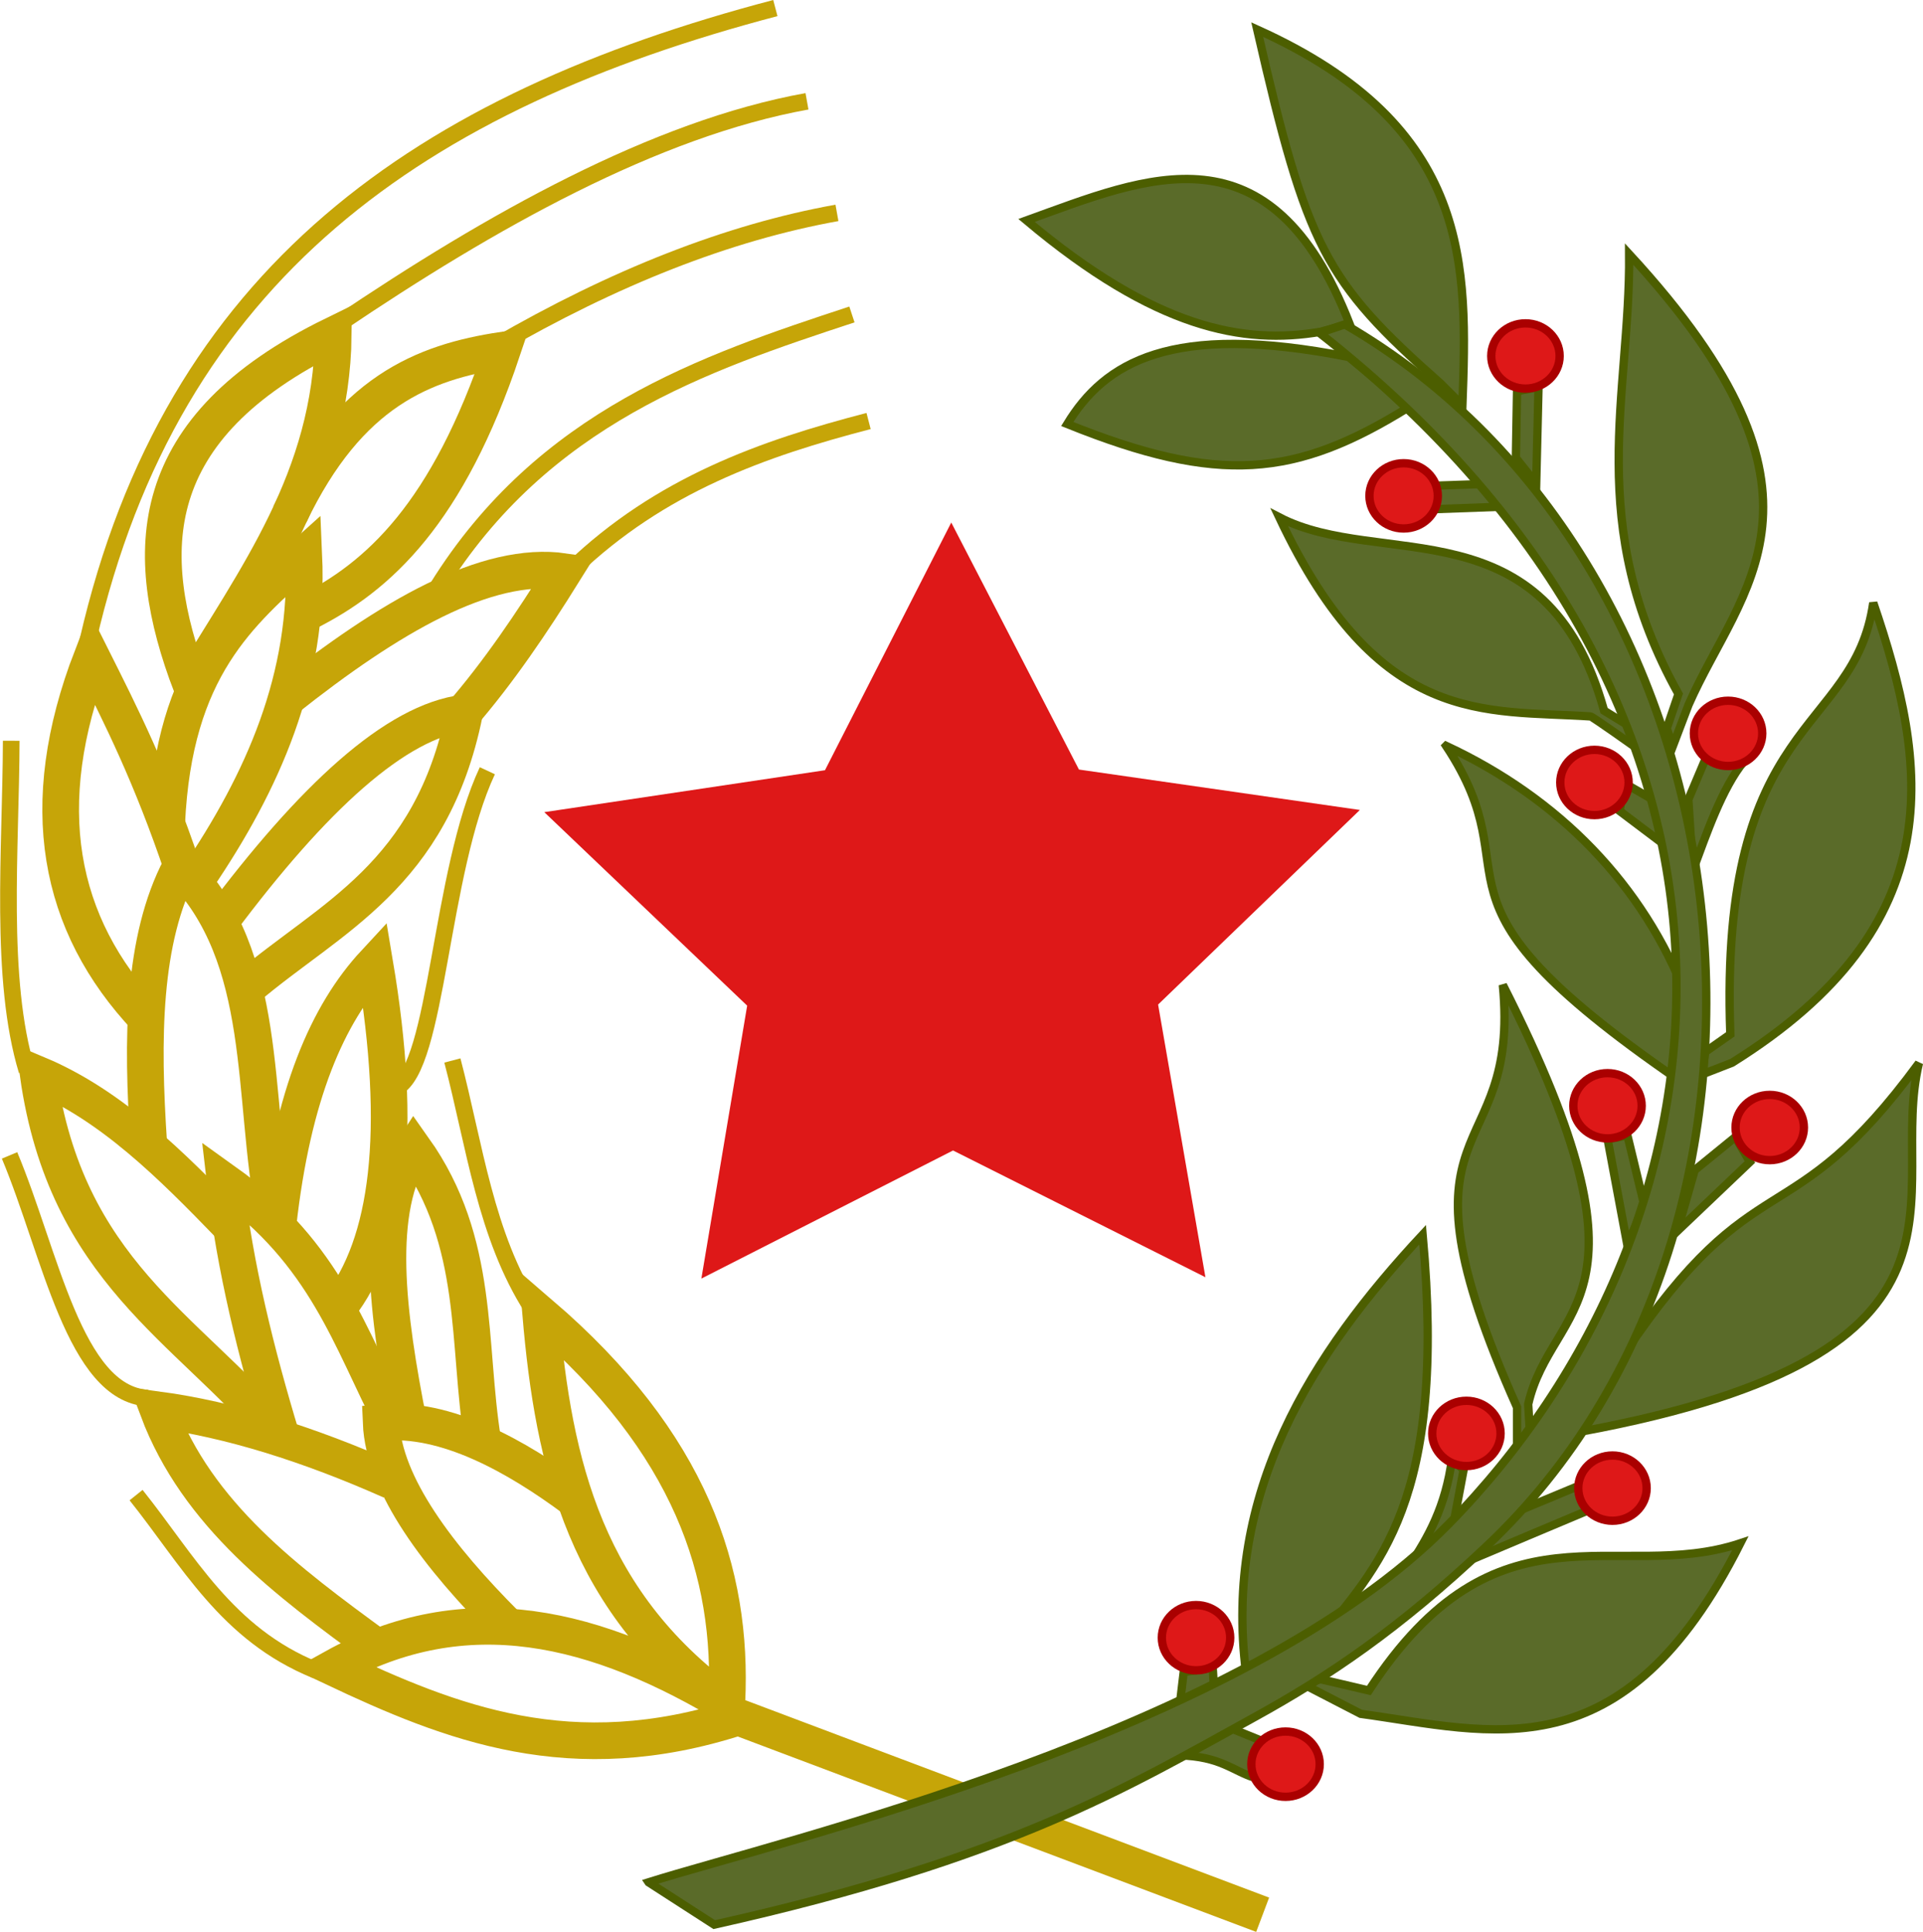 <?xml version="1.0" encoding="UTF-8" standalone="no"?>
<!-- Generator: Adobe Illustrator 13.0.0, SVG Export Plug-In . SVG Version: 6.00 Build 14948)  -->

<svg
   version="1.0"
   id="Layer_1"
   x="0px"
   y="0px"
   width="230.856"
   height="231.86"
   viewBox="0 0 230.856 231.86"
   enable-background="new 0 0 249.014 255.025"
   xml:space="preserve"
   inkscape:version="1.2.2 (732a01da63, 2022-12-09)"
   sodipodi:docname="Emblem_of_the_Federal_State_of_Croatia.svg"
   xmlns:inkscape="http://www.inkscape.org/namespaces/inkscape"
   xmlns:sodipodi="http://sodipodi.sourceforge.net/DTD/sodipodi-0.dtd"
   xmlns:xlink="http://www.w3.org/1999/xlink"
   xmlns="http://www.w3.org/2000/svg"
   xmlns:svg="http://www.w3.org/2000/svg"
   xmlns:rdf="http://www.w3.org/1999/02/22-rdf-syntax-ns#"
   xmlns:cc="http://creativecommons.org/ns#"
   xmlns:dc="http://purl.org/dc/elements/1.1/"><defs
   id="defs26496"><linearGradient
     y2="0"
     y1="0"
     xlink:href="#linearGradient684"
     x2="1"
     x1="0"
     spreadMethod="pad"
     id="linearGradient687"
     gradientUnits="objectBoundingBox" /><linearGradient
     y2="0"
     y1="0"
     x2="1"
     x1="0"
     spreadMethod="pad"
     id="linearGradient684"
     gradientUnits="objectBoundingBox"><stop
       style="stop-color:#000000;stop-opacity:1;"
       offset="0"
       id="stop685" /><stop
       style="stop-color:#ffffff;stop-opacity:1;"
       offset="1"
       id="stop686" /></linearGradient><inkscape:perspective
     id="perspective28"
     inkscape:persp3d-origin="600 : 176.83473 : 1"
     inkscape:vp_z="1200 : 276.83473 : 1"
     inkscape:vp_y="0 : 999.99999 : 0"
     inkscape:vp_x="0 : 276.83473 : 1"
     sodipodi:type="inkscape:persp3d" /><inkscape:perspective
     sodipodi:type="inkscape:persp3d"
     inkscape:vp_x="0 : 276.83473 : 1"
     inkscape:vp_y="0 : 999.99999 : 0"
     inkscape:vp_z="600 : 276.83473 : 1"
     inkscape:persp3d-origin="300 : 176.83473 : 1"
     id="perspective18" /><inkscape:perspective
     id="perspective3692"
     inkscape:persp3d-origin="0.5 : -22.831935 : 1"
     inkscape:vp_z="1 : -22.665268 : 1"
     inkscape:vp_y="0 : 999.99999 : 0"
     inkscape:vp_x="0 : -22.665268 : 1"
     sodipodi:type="inkscape:persp3d" /><inkscape:perspective
     id="perspective3692-1"
     inkscape:persp3d-origin="0.5 : -22.831935 : 1"
     inkscape:vp_z="1 : -22.665268 : 1"
     inkscape:vp_y="0 : 999.99999 : 0"
     inkscape:vp_x="0 : -22.665268 : 1"
     sodipodi:type="inkscape:persp3d" /><inkscape:perspective
     id="perspective4296"
     inkscape:persp3d-origin="0.5 : -22.831935 : 1"
     inkscape:vp_z="1 : -22.665268 : 1"
     inkscape:vp_y="0 : 999.99999 : 0"
     inkscape:vp_x="0 : -22.665268 : 1"
     sodipodi:type="inkscape:persp3d" /><inkscape:perspective
     id="perspective4622"
     inkscape:persp3d-origin="0.5 : -22.831935 : 1"
     inkscape:vp_z="1 : -22.665268 : 1"
     inkscape:vp_y="0 : 999.99999 : 0"
     inkscape:vp_x="0 : -22.665268 : 1"
     sodipodi:type="inkscape:persp3d" /><inkscape:perspective
     id="perspective4648"
     inkscape:persp3d-origin="0.5 : -22.831935 : 1"
     inkscape:vp_z="1 : -22.665268 : 1"
     inkscape:vp_y="0 : 999.99999 : 0"
     inkscape:vp_x="0 : -22.665268 : 1"
     sodipodi:type="inkscape:persp3d" /><inkscape:perspective
     id="perspective5016"
     inkscape:persp3d-origin="0.5 : -22.831935 : 1"
     inkscape:vp_z="1 : -22.665268 : 1"
     inkscape:vp_y="0 : 999.99999 : 0"
     inkscape:vp_x="0 : -22.665268 : 1"
     sodipodi:type="inkscape:persp3d" /><inkscape:perspective
     id="perspective5038"
     inkscape:persp3d-origin="0.5 : -22.831935 : 1"
     inkscape:vp_z="1 : -22.665268 : 1"
     inkscape:vp_y="0 : 999.99999 : 0"
     inkscape:vp_x="0 : -22.665268 : 1"
     sodipodi:type="inkscape:persp3d" /><inkscape:perspective
     id="perspective5062"
     inkscape:persp3d-origin="0.5 : -22.831935 : 1"
     inkscape:vp_z="1 : -22.665268 : 1"
     inkscape:vp_y="0 : 999.99999 : 0"
     inkscape:vp_x="0 : -22.665268 : 1"
     sodipodi:type="inkscape:persp3d" /><inkscape:perspective
     id="perspective5101"
     inkscape:persp3d-origin="0.5 : -22.831935 : 1"
     inkscape:vp_z="1 : -22.665268 : 1"
     inkscape:vp_y="0 : 999.99999 : 0"
     inkscape:vp_x="0 : -22.665268 : 1"
     sodipodi:type="inkscape:persp3d" /><inkscape:perspective
     id="perspective5123"
     inkscape:persp3d-origin="0.5 : -22.831935 : 1"
     inkscape:vp_z="1 : -22.665268 : 1"
     inkscape:vp_y="0 : 999.99999 : 0"
     inkscape:vp_x="0 : -22.665268 : 1"
     sodipodi:type="inkscape:persp3d" /><inkscape:perspective
     id="perspective5149"
     inkscape:persp3d-origin="0.5 : -22.831935 : 1"
     inkscape:vp_z="1 : -22.665268 : 1"
     inkscape:vp_y="0 : 999.99999 : 0"
     inkscape:vp_x="0 : -22.665268 : 1"
     sodipodi:type="inkscape:persp3d" /><inkscape:perspective
     id="perspective5173"
     inkscape:persp3d-origin="0.5 : -22.831935 : 1"
     inkscape:vp_z="1 : -22.665268 : 1"
     inkscape:vp_y="0 : 999.99999 : 0"
     inkscape:vp_x="0 : -22.665268 : 1"
     sodipodi:type="inkscape:persp3d" /><inkscape:perspective
     id="perspective5210"
     inkscape:persp3d-origin="0.5 : -22.831935 : 1"
     inkscape:vp_z="1 : -22.665268 : 1"
     inkscape:vp_y="0 : 999.99999 : 0"
     inkscape:vp_x="0 : -22.665268 : 1"
     sodipodi:type="inkscape:persp3d" /><inkscape:perspective
     id="perspective5234"
     inkscape:persp3d-origin="0.5 : -22.831935 : 1"
     inkscape:vp_z="1 : -22.665268 : 1"
     inkscape:vp_y="0 : 999.99999 : 0"
     inkscape:vp_x="0 : -22.665268 : 1"
     sodipodi:type="inkscape:persp3d" /><inkscape:perspective
     id="perspective5258"
     inkscape:persp3d-origin="0.5 : -22.831935 : 1"
     inkscape:vp_z="1 : -22.665268 : 1"
     inkscape:vp_y="0 : 999.99999 : 0"
     inkscape:vp_x="0 : -22.665268 : 1"
     sodipodi:type="inkscape:persp3d" /><inkscape:perspective
     id="perspective5282"
     inkscape:persp3d-origin="0.5 : -22.831935 : 1"
     inkscape:vp_z="1 : -22.665268 : 1"
     inkscape:vp_y="0 : 999.99999 : 0"
     inkscape:vp_x="0 : -22.665268 : 1"
     sodipodi:type="inkscape:persp3d" /><inkscape:perspective
     id="perspective5304"
     inkscape:persp3d-origin="0.5 : -22.831935 : 1"
     inkscape:vp_z="1 : -22.665268 : 1"
     inkscape:vp_y="0 : 999.99999 : 0"
     inkscape:vp_x="0 : -22.665268 : 1"
     sodipodi:type="inkscape:persp3d" /><inkscape:perspective
     id="perspective5328"
     inkscape:persp3d-origin="0.5 : -22.831935 : 1"
     inkscape:vp_z="1 : -22.665268 : 1"
     inkscape:vp_y="0 : 999.99999 : 0"
     inkscape:vp_x="0 : -22.665268 : 1"
     sodipodi:type="inkscape:persp3d" /><inkscape:perspective
     id="perspective5360"
     inkscape:persp3d-origin="0.5 : -22.831935 : 1"
     inkscape:vp_z="1 : -22.665268 : 1"
     inkscape:vp_y="0 : 999.99999 : 0"
     inkscape:vp_x="0 : -22.665268 : 1"
     sodipodi:type="inkscape:persp3d" /><inkscape:perspective
     id="perspective5360-8"
     inkscape:persp3d-origin="0.5 : -22.831935 : 1"
     inkscape:vp_z="1 : -22.665268 : 1"
     inkscape:vp_y="0 : 999.99999 : 0"
     inkscape:vp_x="0 : -22.665268 : 1"
     sodipodi:type="inkscape:persp3d" /><inkscape:perspective
     id="perspective5360-0"
     inkscape:persp3d-origin="0.5 : -22.831935 : 1"
     inkscape:vp_z="1 : -22.665268 : 1"
     inkscape:vp_y="0 : 999.99999 : 0"
     inkscape:vp_x="0 : -22.665268 : 1"
     sodipodi:type="inkscape:persp3d" /><inkscape:perspective
     id="perspective5500"
     inkscape:persp3d-origin="0.5 : -22.831935 : 1"
     inkscape:vp_z="1 : -22.665268 : 1"
     inkscape:vp_y="0 : 999.99999 : 0"
     inkscape:vp_x="0 : -22.665268 : 1"
     sodipodi:type="inkscape:persp3d" /><inkscape:perspective
     id="perspective4742"
     inkscape:persp3d-origin="0.5 : -22.831935 : 1"
     inkscape:vp_z="1 : -22.665268 : 1"
     inkscape:vp_y="0 : 999.99999 : 0"
     inkscape:vp_x="0 : -22.665268 : 1"
     sodipodi:type="inkscape:persp3d" /><inkscape:perspective
     id="perspective3525"
     inkscape:persp3d-origin="0.5 : -22.831935 : 1"
     inkscape:vp_z="1 : -22.665268 : 1"
     inkscape:vp_y="0 : 999.99999 : 0"
     inkscape:vp_x="0 : -22.665268 : 1"
     sodipodi:type="inkscape:persp3d" /><inkscape:perspective
     id="perspective4648-1"
     inkscape:persp3d-origin="0.5 : -22.831935 : 1"
     inkscape:vp_z="1 : -22.665268 : 1"
     inkscape:vp_y="0 : 999.99999 : 0"
     inkscape:vp_x="0 : -22.665268 : 1"
     sodipodi:type="inkscape:persp3d" /><inkscape:perspective
     id="perspective4786"
     inkscape:persp3d-origin="0.5 : -22.831935 : 1"
     inkscape:vp_z="1 : -22.665268 : 1"
     inkscape:vp_y="0 : 999.99999 : 0"
     inkscape:vp_x="0 : -22.665268 : 1"
     sodipodi:type="inkscape:persp3d" /><linearGradient
     id="linearGradient4681-4-7-0"
     inkscape:collect="always"><stop
       id="stop4683-2-6-5"
       offset="0"
       style="stop-color:#aa8800;stop-opacity:1;" /><stop
       id="stop4685-25-1-5"
       offset="1"
       style="stop-color:#aa8800;stop-opacity:0;" /></linearGradient><radialGradient
     gradientUnits="userSpaceOnUse"
     gradientTransform="matrix(1,0,0,1.088,0,-31.369)"
     r="294.534"
     fy="354.542"
     fx="337.966"
     cy="354.542"
     cx="337.966"
     id="radialGradient4687-7-2-50"
     xlink:href="#linearGradient4681-4-7-0"
     inkscape:collect="always" /><linearGradient
     id="linearGradient101585"><stop
       style="stop-color:#6b6b6b;stop-opacity:1;"
       offset="0"
       id="stop101587" /><stop
       style="stop-color:#f2f2f2;stop-opacity:1;"
       offset="1"
       id="stop101589" /></linearGradient><linearGradient
     id="linearGradient101578"><stop
       style="stop-color:#6b6b6b;stop-opacity:1;"
       offset="0"
       id="stop101580" /><stop
       style="stop-color:#f2f2f2;stop-opacity:1;"
       offset="1"
       id="stop101582" /></linearGradient><linearGradient
     id="linearGradient101571"><stop
       style="stop-color:#6b6b6b;stop-opacity:1;"
       offset="0"
       id="stop101573" /><stop
       style="stop-color:#f2f2f2;stop-opacity:1;"
       offset="1"
       id="stop101575" /></linearGradient><linearGradient
     id="linearGradient101564"><stop
       style="stop-color:#6b6b6b;stop-opacity:1;"
       offset="0"
       id="stop101566" /><stop
       style="stop-color:#f2f2f2;stop-opacity:1;"
       offset="1"
       id="stop101568" /></linearGradient><linearGradient
     id="linearGradient9872-1"><stop
       style="stop-color:#6b6b6b;stop-opacity:1;"
       offset="0"
       id="stop9874-3" /><stop
       style="stop-color:#f2f2f2;stop-opacity:1;"
       offset="1"
       id="stop9876-2" /></linearGradient><linearGradient
     id="linearGradient4681-4-7-6"
     inkscape:collect="always"><stop
       id="stop4683-2-6-2"
       offset="0"
       style="stop-color:#aa8800;stop-opacity:1;" /><stop
       id="stop4685-25-1-2"
       offset="1"
       style="stop-color:#aa8800;stop-opacity:0;" /></linearGradient><radialGradient
     gradientUnits="userSpaceOnUse"
     gradientTransform="matrix(1,0,0,1.088,0,-31.369)"
     r="294.534"
     fy="354.542"
     fx="337.966"
     cy="354.542"
     cx="337.966"
     id="radialGradient4687-7-2-5"
     xlink:href="#linearGradient4681-4-7-6"
     inkscape:collect="always" /><linearGradient
     id="linearGradient38515"><stop
       style="stop-color:#6b6b6b;stop-opacity:1;"
       offset="0"
       id="stop38517" /><stop
       style="stop-color:#f2f2f2;stop-opacity:1;"
       offset="1"
       id="stop38519" /></linearGradient><linearGradient
     inkscape:collect="always"
     xlink:href="#linearGradient9872"
     id="linearGradient10449"
     gradientUnits="userSpaceOnUse"
     gradientTransform="translate(-262,3.672)"
     x1="279.023"
     y1="112.078"
     x2="280.113"
     y2="103.357" /><linearGradient
     id="linearGradient38508"><stop
       style="stop-color:#6b6b6b;stop-opacity:1;"
       offset="0"
       id="stop38510" /><stop
       style="stop-color:#f2f2f2;stop-opacity:1;"
       offset="1"
       id="stop38512" /></linearGradient><linearGradient
     inkscape:collect="always"
     xlink:href="#linearGradient9872"
     id="linearGradient10447"
     gradientUnits="userSpaceOnUse"
     gradientTransform="translate(-262,3.672)"
     x1="383.816"
     y1="112.272"
     x2="383.816"
     y2="104.018" /><linearGradient
     id="linearGradient38501"><stop
       style="stop-color:#6b6b6b;stop-opacity:1;"
       offset="0"
       id="stop38503" /><stop
       style="stop-color:#f2f2f2;stop-opacity:1;"
       offset="1"
       id="stop38505" /></linearGradient><linearGradient
     inkscape:collect="always"
     xlink:href="#linearGradient9872"
     id="linearGradient10445"
     gradientUnits="userSpaceOnUse"
     gradientTransform="translate(-262,3.672)"
     x1="360.508"
     y1="108.846"
     x2="360.508"
     y2="99.191" /><linearGradient
     id="linearGradient38494"><stop
       style="stop-color:#6b6b6b;stop-opacity:1;"
       offset="0"
       id="stop38496" /><stop
       style="stop-color:#f2f2f2;stop-opacity:1;"
       offset="1"
       id="stop38498" /></linearGradient><linearGradient
     inkscape:collect="always"
     xlink:href="#linearGradient9872"
     id="linearGradient10443"
     gradientUnits="userSpaceOnUse"
     gradientTransform="translate(-262,3.672)"
     x1="332.165"
     y1="106.356"
     x2="332.165"
     y2="97.789" /><linearGradient
     id="linearGradient9872"><stop
       style="stop-color:#6b6b6b;stop-opacity:1;"
       offset="0"
       id="stop9874" /><stop
       style="stop-color:#f2f2f2;stop-opacity:1;"
       offset="1"
       id="stop9876" /></linearGradient><linearGradient
     inkscape:collect="always"
     xlink:href="#linearGradient9872"
     id="linearGradient10441"
     gradientUnits="userSpaceOnUse"
     gradientTransform="translate(-262,3.672)"
     x1="302.501"
     y1="107.787"
     x2="302.501"
     y2="100.437" /><linearGradient
     id="linearGradient4681-4-7"
     inkscape:collect="always"><stop
       id="stop4683-2-6"
       offset="0"
       style="stop-color:#aa8800;stop-opacity:1;" /><stop
       id="stop4685-25-1"
       offset="1"
       style="stop-color:#aa8800;stop-opacity:0;" /></linearGradient><radialGradient
     gradientUnits="userSpaceOnUse"
     gradientTransform="matrix(1,0,0,1.088,0,-31.369)"
     r="294.534"
     fy="354.542"
     fx="337.966"
     cy="354.542"
     cx="337.966"
     id="radialGradient4687-7-2"
     xlink:href="#linearGradient4681-4-7"
     inkscape:collect="always" /><linearGradient
     id="linearGradient4681-4"
     inkscape:collect="always"><stop
       id="stop4683-2"
       offset="0"
       style="stop-color:#aa8800;stop-opacity:1;" /><stop
       id="stop4685-25"
       offset="1"
       style="stop-color:#aa8800;stop-opacity:0;" /></linearGradient><radialGradient
     gradientUnits="userSpaceOnUse"
     gradientTransform="matrix(1,0,0,1.088,0,-31.369)"
     r="294.534"
     fy="354.542"
     fx="337.966"
     cy="354.542"
     cx="337.966"
     id="radialGradient4687-7"
     xlink:href="#linearGradient4681-4"
     inkscape:collect="always" /><inkscape:perspective
     id="perspective2486"
     inkscape:persp3d-origin="372.04724 : 327.62212 : 1"
     inkscape:vp_z="744.09448 : 503.01582 : 1"
     inkscape:vp_y="0 : 999.99999 : 0"
     inkscape:vp_x="0 : 503.01582 : 1"
     sodipodi:type="inkscape:persp3d" /><inkscape:perspective
     id="perspective2486-9"
     inkscape:persp3d-origin="372.04724 : 327.62212 : 1"
     inkscape:vp_z="744.09448 : 503.01582 : 1"
     inkscape:vp_y="0 : 999.99999 : 0"
     inkscape:vp_x="0 : 503.01582 : 1"
     sodipodi:type="inkscape:persp3d" /><inkscape:perspective
     id="perspective2486-93"
     inkscape:persp3d-origin="372.04724 : 327.62212 : 1"
     inkscape:vp_z="744.09448 : 503.01582 : 1"
     inkscape:vp_y="0 : 999.99999 : 0"
     inkscape:vp_x="0 : 503.01582 : 1"
     sodipodi:type="inkscape:persp3d" /><inkscape:perspective
     id="perspective2486-9-7"
     inkscape:persp3d-origin="372.04724 : 327.62212 : 1"
     inkscape:vp_z="744.09448 : 503.01582 : 1"
     inkscape:vp_y="0 : 999.99999 : 0"
     inkscape:vp_x="0 : 503.01582 : 1"
     sodipodi:type="inkscape:persp3d" /><path
     inkscape:connector-curvature="0"
     id="path4869"
     d="m 401.147,1340.547 c 102.432,-7.546 179.376,-97.017 171.859,-199.839 C 565.488,1037.887 476.356,960.65 373.924,968.196 271.491,975.742 194.548,1065.213 202.065,1168.035 c 7.385,101.005 93.656,177.677 194.433,172.796"
     style="opacity:0.99;fill:none;stroke:#000000;stroke-width:2.08;stroke-linecap:square;stroke-linejoin:miter;stroke-miterlimit:4;stroke-dashoffset:0;stroke-opacity:1" /><linearGradient
     gradientUnits="objectBoundingBox"
     id="linearGradient684-9"
     spreadMethod="pad"
     x1="0"
     x2="1"
     y1="0"
     y2="0"><stop
       id="stop685-4"
       offset="0"
       style="stop-color:#000000;stop-opacity:1;" /><stop
       id="stop686-8"
       offset="1"
       style="stop-color:#ffffff;stop-opacity:1;" /></linearGradient><linearGradient
     gradientUnits="objectBoundingBox"
     id="linearGradient687-8"
     spreadMethod="pad"
     x1="0"
     x2="1"
     xlink:href="#linearGradient684-9"
     y1="0"
     y2="0" /><inkscape:perspective
     id="perspective2486-1"
     inkscape:persp3d-origin="372.04724 : 327.62212 : 1"
     inkscape:vp_z="744.09448 : 503.01582 : 1"
     inkscape:vp_y="0 : 999.99999 : 0"
     inkscape:vp_x="0 : 503.01582 : 1"
     sodipodi:type="inkscape:persp3d" /><inkscape:perspective
     id="perspective2486-9-7-5"
     inkscape:persp3d-origin="372.04724 : 327.62212 : 1"
     inkscape:vp_z="744.09448 : 503.01582 : 1"
     inkscape:vp_y="0 : 999.99999 : 0"
     inkscape:vp_x="0 : 503.01582 : 1"
     sodipodi:type="inkscape:persp3d" /><inkscape:perspective
     id="perspective2486-6"
     inkscape:persp3d-origin="372.04724 : 327.62212 : 1"
     inkscape:vp_z="744.09448 : 503.01582 : 1"
     inkscape:vp_y="0 : 999.99999 : 0"
     inkscape:vp_x="0 : 503.01582 : 1"
     sodipodi:type="inkscape:persp3d" /><inkscape:perspective
     id="perspective2486-9-8"
     inkscape:persp3d-origin="372.04724 : 327.62212 : 1"
     inkscape:vp_z="744.09448 : 503.01582 : 1"
     inkscape:vp_y="0 : 999.99999 : 0"
     inkscape:vp_x="0 : 503.01582 : 1"
     sodipodi:type="inkscape:persp3d" /><linearGradient
     spreadMethod="pad"
     gradientUnits="objectBoundingBox"
     xlink:href="#linearGradient684-6"
     id="linearGradient687-0"
     y2="0"
     x2="1"
     y1="0"
     x1="0" /><linearGradient
     spreadMethod="pad"
     gradientUnits="objectBoundingBox"
     id="linearGradient684-6"
     y2="0"
     x2="1"
     y1="0"
     x1="0"><stop
       offset="0"
       style="stop-color:#000000;stop-opacity:1"
       id="stop685-6" /><stop
       offset="1"
       style="stop-color:#ffffff;stop-opacity:1"
       id="stop686-1" /></linearGradient><inkscape:perspective
     id="perspective337"
     inkscape:persp3d-origin="775 : 493.5014 : 1"
     inkscape:vp_z="1550 : 751.83473 : 1"
     inkscape:vp_y="0 : 999.99999 : 0"
     inkscape:vp_x="0 : 751.83473 : 1"
     sodipodi:type="inkscape:persp3d" /><linearGradient
     y2="0"
     y1="0"
     xlink:href="#linearGradient684-5"
     x2="1"
     x1="0"
     spreadMethod="pad"
     id="linearGradient687-3"
     gradientUnits="objectBoundingBox" /><linearGradient
     y2="0"
     y1="0"
     x2="1"
     x1="0"
     spreadMethod="pad"
     id="linearGradient684-5"
     gradientUnits="objectBoundingBox"><stop
       style="stop-color:#000000;stop-opacity:1;"
       offset="0"
       id="stop685-2" /><stop
       style="stop-color:#ffffff;stop-opacity:1;"
       offset="1"
       id="stop686-0" /></linearGradient><inkscape:perspective
     id="perspective28-4"
     inkscape:persp3d-origin="600 : 176.83473 : 1"
     inkscape:vp_z="1200 : 276.83473 : 1"
     inkscape:vp_y="0 : 999.99999 : 0"
     inkscape:vp_x="0 : 276.83473 : 1"
     sodipodi:type="inkscape:persp3d" /><radialGradient
     r="49.44"
     fy="98.448"
     fx="193.671"
     cy="98.448"
     cx="193.671"
     gradientTransform="matrix(1,0,0,0.93,0,6.926)"
     gradientUnits="userSpaceOnUse"
     id="radialGradient35435"
     xlink:href="#linearGradient4271-8"
     inkscape:collect="always" /><radialGradient
     r="49.44"
     fy="98.448"
     fx="193.671"
     cy="98.448"
     cx="193.671"
     gradientTransform="matrix(1,0,0,0.93,0,6.926)"
     gradientUnits="userSpaceOnUse"
     id="radialGradient35433"
     xlink:href="#linearGradient4271-58-8"
     inkscape:collect="always" /><radialGradient
     r="49.44"
     fy="98.448"
     fx="193.671"
     cy="98.448"
     cx="193.671"
     gradientTransform="matrix(1,0,0,0.93,0,6.926)"
     gradientUnits="userSpaceOnUse"
     id="radialGradient34882"
     xlink:href="#linearGradient4271-58-8"
     inkscape:collect="always" /><radialGradient
     r="49.44"
     fy="98.448"
     fx="193.671"
     cy="98.448"
     cx="193.671"
     gradientTransform="matrix(1,0,0,0.93,0,6.926)"
     gradientUnits="userSpaceOnUse"
     id="radialGradient34880"
     xlink:href="#linearGradient4271-8"
     inkscape:collect="always" /><radialGradient
     r="27.525"
     fy="95.517"
     fx="245.752"
     cy="95.517"
     cx="245.752"
     gradientTransform="matrix(1,0,0,1.511,0,-48.828)"
     gradientUnits="userSpaceOnUse"
     id="radialGradient5186-1"
     xlink:href="#linearGradient4271-8"
     inkscape:collect="always" /><linearGradient
     id="linearGradient4271-8"><stop
       id="stop4273-9"
       offset="0"
       style="stop-color:#e1d191;stop-opacity:1;" /><stop
       id="stop4275-4"
       offset="1"
       style="stop-color:#c8ab37;stop-opacity:1;" /></linearGradient><radialGradient
     r="49.44"
     fy="98.448"
     fx="193.671"
     cy="98.448"
     cx="193.671"
     gradientTransform="matrix(1,0,0,0.93,0,6.926)"
     gradientUnits="userSpaceOnUse"
     id="radialGradient5162-7"
     xlink:href="#linearGradient4271-8"
     inkscape:collect="always" /><linearGradient
     id="linearGradient4271-58-8"><stop
       id="stop4273-3-3"
       offset="0"
       style="stop-color:#e1d191;stop-opacity:1;" /><stop
       id="stop4275-9-9"
       offset="1"
       style="stop-color:#c8ab37;stop-opacity:1;" /></linearGradient><radialGradient
     r="49.44"
     fy="98.448"
     fx="193.671"
     cy="98.448"
     cx="193.671"
     gradientTransform="matrix(1,0,0,0.93,0,6.926)"
     gradientUnits="userSpaceOnUse"
     id="radialGradient410762"
     xlink:href="#linearGradient4271-58-8"
     inkscape:collect="always" /><linearGradient
     spreadMethod="pad"
     gradientUnits="objectBoundingBox"
     xlink:href="#linearGradient684-2"
     id="linearGradient687-9"
     y2="0"
     x2="1"
     y1="0"
     x1="0" /><linearGradient
     spreadMethod="pad"
     gradientUnits="objectBoundingBox"
     id="linearGradient684-2"
     y2="0"
     x2="1"
     y1="0"
     x1="0"><stop
       offset="0"
       style="stop-color:#000000;stop-opacity:1"
       id="stop685-60" /><stop
       offset="1"
       style="stop-color:#ffffff;stop-opacity:1"
       id="stop686-4" /></linearGradient></defs><sodipodi:namedview
   pagecolor="#ffffff"
   bordercolor="#666666"
   borderopacity="1"
   objecttolerance="10"
   gridtolerance="10"
   guidetolerance="10"
   inkscape:pageopacity="0"
   inkscape:pageshadow="2"
   inkscape:window-width="1920"
   inkscape:window-height="1007"
   id="namedview26494"
   showgrid="false"
   inkscape:zoom="3.2310559"
   inkscape:cx="118.38235"
   inkscape:cy="121.63207"
   inkscape:window-x="-9"
   inkscape:window-y="-9"
   inkscape:window-maximized="1"
   inkscape:current-layer="Layer_1"
   inkscape:showpageshadow="2"
   inkscape:pagecheckerboard="0"
   inkscape:deskcolor="#d1d1d1" />

<path
   style="fill:#de1818;fill-opacity:1;fill-rule:nonzero;stroke:none"
   id="path1938"
   d="m 144.711,153.288 -30.299,-15.212 -30.212,15.374 5.497,-32.755 -24.355,-23.223 33.697,-5.032 15.16,-29.727 15.328,29.645 33.725,4.851 -24.223,23.353 z"
   inkscape:connector-curvature="0" /><path
   style="fill:#5a6b29;fill-opacity:1;stroke:#4c5e00;stroke-width:1px;stroke-linecap:butt;stroke-linejoin:miter;stroke-opacity:1"
   d="M 162.023,38.875 C 152.514,14.58 137.757,21.22 123.238,26.456 138.699,39.443 149.271,41.395 158.531,39.822 Z"
   id="path26536"
   inkscape:connector-curvature="0"
   sodipodi:nodetypes="cccc" /><path
   style="fill:#5a6b29;fill-opacity:1;stroke:#4c5e00;stroke-width:1px;stroke-linecap:butt;stroke-linejoin:miter;stroke-opacity:1"
   d="m 150.927,3.552 c 5.978,26.074 8.09,30.173 21.988,42.449 l 2.647,2.647 c 0.586,-16.704 1.266,-33.425 -24.635,-45.096 z"
   id="path26538"
   inkscape:connector-curvature="0"
   sodipodi:nodetypes="cccc" /><path
   style="fill:#5a6b29;fill-opacity:1;stroke:#4c5e00;stroke-width:1px;stroke-linecap:butt;stroke-linejoin:miter;stroke-opacity:1"
   d="m 161.921,42.845 c -21.424,-4.253 -29.33,0.72 -33.797,8.042 18.227,7.343 27.398,6.435 41.024,-2.036 z"
   id="path26540"
   inkscape:connector-curvature="0"
   sodipodi:nodetypes="cccc" /><path
   style="fill:#5a6b29;fill-opacity:1;stroke:#4c5e00;stroke-width:1px;stroke-linecap:butt;stroke-linejoin:miter;stroke-opacity:1"
   d="m 153.574,62.085 c 11.919,25.276 24.689,23.064 37.364,23.898 0.237,0.016 5.894,4.05 5.894,4.05 0.004,0.014 -0.984,-2.732 -0.984,-2.732 L 192.573,85.291 C 185.602,60.27 165.742,68.409 153.574,62.085 Z"
   id="path26542"
   inkscape:connector-curvature="0"
   sodipodi:nodetypes="cscccc" /><path
   style="fill:#5a6b29;fill-opacity:1;stroke:#4c5e00;stroke-width:1px;stroke-linecap:butt;stroke-linejoin:miter;stroke-opacity:1"
   d="m 182.12,46.947 -0.139,8.017 2.44,3.067 0.279,-11.573 z"
   id="path27340"
   inkscape:connector-curvature="0" /><path
   style="fill:#5a6b29;fill-opacity:1;stroke:#4c5e00;stroke-width:1px;stroke-linecap:butt;stroke-linejoin:miter;stroke-opacity:1"
   d="m 177.728,58.102 -6.135,0.209 0.837,2.789 7.669,-0.279 z"
   id="path27342"
   inkscape:connector-curvature="0" /><path
   style="fill:#5a6b29;fill-opacity:1;stroke:#4c5e00;stroke-width:1px;stroke-linecap:butt;stroke-linejoin:miter;stroke-opacity:1"
   d="m 198.502,96.026 c -0.558,-0.349 -3.625,-2.091 -3.625,-2.091 l -0.418,3.416 5.089,3.834 z"
   id="path27344"
   inkscape:connector-curvature="0" /><path
   style="fill:#5a6b29;fill-opacity:1;stroke:#4c5e00;stroke-width:1px;stroke-linecap:butt;stroke-linejoin:miter;stroke-opacity:1"
   d="m 202.685,95.956 2.255,-5.342 4.437,0.741 c -2.66,3.222 -4.545,8.81 -6.144,13.094 z"
   id="path27346"
   inkscape:connector-curvature="0"
   sodipodi:nodetypes="ccccc" /><path
   style="fill:#5a6b29;fill-opacity:1;stroke:#4c5e00;stroke-width:1px;stroke-linecap:butt;stroke-linejoin:miter;stroke-opacity:1"
   d="m 195.365,136.251 2.022,8.366 -2.022,4.81 -2.37,-12.688 z"
   id="path27348"
   inkscape:connector-curvature="0" /><path
   style="fill:#5a6b29;fill-opacity:1;stroke:#4c5e00;stroke-width:1px;stroke-linecap:butt;stroke-linejoin:miter;stroke-opacity:1"
   d="m 208.332,136.46 -4.88,3.974 -2.091,7.32 8.714,-8.296 z"
   id="path27350"
   inkscape:connector-curvature="0" /><path
   style="fill:#5a6b29;fill-opacity:1;stroke:#4c5e00;stroke-width:1px;stroke-linecap:butt;stroke-linejoin:miter;stroke-opacity:1"
   d="m 175.706,176.406 -1.255,6.693 -5.204,4.73 c 2.182,-3.304 4.298,-6.966 5.065,-12.747 z"
   id="path27352"
   inkscape:connector-curvature="0"
   sodipodi:nodetypes="ccccc" /><path
   style="fill:#5a6b29;fill-opacity:1;stroke:#4c5e00;stroke-width:1px;stroke-linecap:butt;stroke-linejoin:miter;stroke-opacity:1"
   d="m 175.602,187.616 c 0.627,-0.279 15.023,-6.33 15.023,-6.33 l -0.837,-3.067 -7.041,2.928 z"
   id="path27354"
   inkscape:connector-curvature="0"
   sodipodi:nodetypes="ccccc" /><path
   style="fill:#5a6b29;fill-opacity:1;stroke:#4c5e00;stroke-width:1px;stroke-linecap:butt;stroke-linejoin:miter;stroke-opacity:1"
   d="m 147.263,207.22 4.462,1.813 -1.115,4.322 c -2.579,-0.8 -4.086,-2.569 -9.063,-2.684 z"
   id="path27358"
   inkscape:connector-curvature="0"
   sodipodi:nodetypes="ccccc" /><path
   style="fill:#5a6b29;fill-opacity:1;stroke:#4c5e00;stroke-width:1px;stroke-linecap:butt;stroke-linejoin:miter;stroke-opacity:1"
   d="m 142.104,200.667 -0.558,4.671 c 0,0 4.253,-0.488 4.253,-1.185 0,-0.697 -0.209,-3.974 -0.209,-3.974 z"
   id="path27360"
   inkscape:connector-curvature="0" /><ellipse
   style="fill:#de1818;fill-opacity:1;stroke:#aa0000;stroke-opacity:1"
   id="path27362"
   cx="143.583"
   cy="196.552"
   rx="4.104"
   ry="3.917" /><ellipse
   style="fill:#de1818;fill-opacity:1;stroke:#aa0000;stroke-opacity:1"
   id="path27362-1"
   cx="154.328"
   cy="211.73"
   rx="4.104"
   ry="3.917" /><ellipse
   style="fill:#de1818;fill-opacity:1;stroke:#aa0000;stroke-opacity:1"
   id="path27362-7"
   cx="193.577"
   cy="178.6"
   rx="4.104"
   ry="3.917" /><ellipse
   style="fill:#de1818;fill-opacity:1;stroke:#aa0000;stroke-opacity:1"
   id="path27362-4"
   cx="176.042"
   cy="172.034"
   rx="4.104"
   ry="3.917" /><ellipse
   style="fill:#de1818;fill-opacity:1;stroke:#aa0000;stroke-opacity:1"
   id="path27362-0"
   cx="192.98"
   cy="132.711"
   rx="4.104"
   ry="3.917" /><ellipse
   style="fill:#de1818;fill-opacity:1;stroke:#aa0000;stroke-opacity:1"
   id="path27362-0-9"
   cx="212.455"
   cy="135.322"
   rx="4.104"
   ry="3.917" /><ellipse
   style="fill:#de1818;fill-opacity:1;stroke:#aa0000;stroke-opacity:1"
   id="path27362-0-4"
   cx="191.413"
   cy="93.91"
   rx="4.104"
   ry="3.917" /><ellipse
   style="fill:#de1818;fill-opacity:1;stroke:#aa0000;stroke-opacity:1"
   id="path27362-0-8"
   cx="207.455"
   cy="88.015"
   rx="4.104"
   ry="3.917" /><ellipse
   style="fill:#de1818;fill-opacity:1;stroke:#aa0000;stroke-opacity:1"
   id="path27362-0-82"
   cx="168.505"
   cy="59.511"
   rx="4.104"
   ry="3.917" /><ellipse
   style="fill:#de1818;fill-opacity:1;stroke:#aa0000;stroke-opacity:1"
   id="path27362-0-45"
   cx="183.13"
   cy="42.723"
   rx="4.104"
   ry="3.917" /><path
   style="fill:#5a6b29;fill-opacity:1;stroke:#4c5e00;stroke-width:1px;stroke-linecap:butt;stroke-linejoin:miter;stroke-opacity:1"
   d="m 200.097,87.404 1.405,-4.115 c -11.375,-20.458 -5.786,-35.753 -5.921,-52.79 26.897,29.161 13.317,39.951 7.126,54.095 l -1.907,5.018 z"
   id="path27451"
   inkscape:connector-curvature="0"
   sodipodi:nodetypes="cccccc" /><path
   style="fill:#5a6b29;fill-opacity:1;stroke:#4c5e00;stroke-width:1px;stroke-linecap:butt;stroke-linejoin:miter;stroke-opacity:1"
   d="m 173.601,89.512 c 10.909,16.472 -4.861,17.548 27.796,40.024 l 1.068,-9.887 c -5.207,-13.521 -15.36,-23.841 -28.864,-30.137 z"
   id="path27453"
   inkscape:connector-curvature="0"
   sodipodi:nodetypes="cccc" /><path
   style="fill:#5a6b29;fill-opacity:1;stroke:#4c5e00;stroke-width:1px;stroke-linecap:butt;stroke-linejoin:miter;stroke-opacity:1"
   d="m 204.713,126.244 3.011,-2.108 c -1.396,-38.342 14.886,-35.865 17.162,-51.787 6.645,19.473 9.625,38.627 -16.961,55.199 l -3.613,1.405 z"
   id="path27455"
   inkscape:connector-curvature="0"
   sodipodi:nodetypes="cccccc" /><path
   style="fill:#5a6b29;fill-opacity:1;stroke:#4c5e00;stroke-width:1px;stroke-linecap:butt;stroke-linejoin:miter;stroke-opacity:1"
   d="m 183.704,172.549 -0.244,-4.021 c 2.796,-12.301 16.475,-11.834 -3.046,-50.321 2.17,22.269 -14.354,14.676 1.706,50.686 v 5.239 z"
   id="path27457"
   inkscape:connector-curvature="0"
   sodipodi:nodetypes="cccccc" /><path
   style="fill:#5a6b29;fill-opacity:1;stroke:#4c5e00;stroke-width:1px;stroke-linecap:butt;stroke-linejoin:miter;stroke-opacity:1"
   d="m 195.036,162.436 c 15.952,-23.728 19.622,-13.452 35.334,-34.847 -3.898,16.1 10.431,34.771 -40.573,44.229 z"
   id="path27459"
   inkscape:connector-curvature="0"
   sodipodi:nodetypes="cccc" /><path
   style="fill:#5a6b29;fill-opacity:1;stroke:#4c5e00;stroke-width:1px;stroke-linecap:butt;stroke-linejoin:miter;stroke-opacity:1"
   d="m 158.605,201.547 5.727,1.34 c 15.412,-23.67 29.759,-12.737 44.594,-17.667 -14.089,27.961 -29.913,22.607 -45.569,20.469 l -7.311,-3.777 z"
   id="path27461"
   inkscape:connector-curvature="0"
   sodipodi:nodetypes="cccccc" /><path
   style="fill:#5a6b29;fill-opacity:1;stroke:#4c5e00;stroke-width:1px;stroke-linecap:butt;stroke-linejoin:miter;stroke-opacity:1"
   d="m 149.589,200.79 c -2.77,-21.664 7.9,-38.338 21.201,-52.609 2.928,32.237 -5.342,39.704 -12.793,48.981 z"
   id="path27463"
   inkscape:connector-curvature="0"
   sodipodi:nodetypes="cccc" /><path
   style="fill:none;stroke:#c6a508;stroke-width:4.4;stroke-linecap:butt;stroke-linejoin:miter;stroke-miterlimit:4;stroke-dasharray:none;stroke-opacity:1"
   d="M 151.581,229.801 88.632,206.081 c -20.045,6.497 -34.507,0.711 -48.58,-5.93 15.858,-8.805 31.503,-5.113 47.967,4.892 -17.791,-12.443 -21.573,-29.452 -23.107,-47.314 18.055,15.509 23.085,31.018 22.351,46.527"
   id="path27483"
   inkscape:connector-curvature="0"
   sodipodi:nodetypes="cccccc" /><path
   style="fill:none;stroke:#c6a508;stroke-width:4.4;stroke-linecap:butt;stroke-linejoin:miter;stroke-miterlimit:4;stroke-dasharray:none;stroke-opacity:1"
   d="m 60.807,195.038 c -8.114,-8.108 -14.75,-16.808 -15.053,-24.309 7.73,-0.739 16.215,3.988 23.341,9.291"
   id="path27485"
   inkscape:connector-curvature="0"
   sodipodi:nodetypes="ccc" /><path
   style="fill:none;stroke:#c6a508;stroke-width:4.4;stroke-linecap:butt;stroke-linejoin:miter;stroke-miterlimit:4;stroke-dasharray:none;stroke-opacity:1"
   d="M 45.254,197.686 C 34.458,189.792 23.725,181.848 18.956,169.196 c 8.669,1.177 18.036,4.099 28.003,8.523"
   id="path27487"
   inkscape:connector-curvature="0"
   sodipodi:nodetypes="ccc" /><path
   style="fill:none;stroke:#c6a508;stroke-width:4.4;stroke-linecap:butt;stroke-linejoin:miter;stroke-miterlimit:4;stroke-dasharray:none;stroke-opacity:1"
   d="m 33.825,172.565 c -3.107,-10.241 -5.629,-20.481 -6.8,-30.722 12.113,8.655 15.04,18.907 20.157,28.779"
   id="path27489"
   inkscape:connector-curvature="0"
   sodipodi:nodetypes="ccc" /><path
   style="fill:none;stroke:#c6a508;stroke-width:4.4;stroke-linecap:butt;stroke-linejoin:miter;stroke-miterlimit:4;stroke-dasharray:none;stroke-opacity:1"
   d="M 33.178,171.996 C 22.498,159.355 7.922,152.496 4.585,128.96 c 8.841,3.722 15.975,10.859 23.031,18.151"
   id="path27493"
   inkscape:connector-curvature="0"
   sodipodi:nodetypes="ccc" /><path
   style="fill:none;stroke:#c6a508;stroke-width:4.4;stroke-linecap:butt;stroke-linejoin:miter;stroke-miterlimit:4;stroke-dasharray:none;stroke-opacity:1"
   d="m 49.085,170.922 c -2.617,-13.258 -4.246,-25.732 0.586,-33.082 8.025,11.306 6.387,23.355 8.295,35.132"
   id="path27495"
   inkscape:connector-curvature="0"
   sodipodi:nodetypes="ccc" /><path
   style="fill:none;stroke:#c6a508;stroke-width:4.4;stroke-linecap:butt;stroke-linejoin:miter;stroke-miterlimit:4;stroke-dasharray:none;stroke-opacity:1"
   d="m 40.692,156.87 c 5.934,-7.631 7.725,-20.901 4.294,-41.28 -5.649,6.09 -9.862,15.72 -11.613,31.423"
   id="path27497"
   inkscape:connector-curvature="0"
   sodipodi:nodetypes="ccc" /><path
   style="fill:none;stroke:#c6a508;stroke-width:4.4;stroke-linecap:butt;stroke-linejoin:miter;stroke-miterlimit:4;stroke-dasharray:none;stroke-opacity:1"
   d="m 17.857,137.255 c -0.843,-12.568 -0.76,-24.475 3.806,-33.18 10.766,10.87 8.49,27.494 11.32,41.865"
   id="path27499"
   inkscape:connector-curvature="0"
   sodipodi:nodetypes="ccc" /><path
   style="fill:none;stroke:#c6a508;stroke-width:4.4;stroke-linecap:butt;stroke-linejoin:miter;stroke-miterlimit:4;stroke-dasharray:none;stroke-opacity:1"
   d="M 17.59,122.226 C 6.928,110.911 4.182,96.673 11.024,78.895 c 3.551,7.084 7.095,14.071 10.908,25.352"
   id="path27501"
   inkscape:connector-curvature="0"
   sodipodi:nodetypes="ccc" /><path
   style="fill:none;stroke:#c6a508;stroke-width:4.4;stroke-linecap:butt;stroke-linejoin:miter;stroke-miterlimit:4;stroke-dasharray:none;stroke-opacity:1"
   d="M 26.377,110.711 C 37.574,95.713 47.533,86.562 55.769,85.561 51.761,105.209 39.67,110.038 29.609,118.59"
   id="path27503"
   inkscape:connector-curvature="0"
   sodipodi:nodetypes="ccc" /><path
   style="fill:none;stroke:#c6a508;stroke-width:4.4;stroke-linecap:butt;stroke-linejoin:miter;stroke-miterlimit:4;stroke-dasharray:none;stroke-opacity:1"
   d="M 20.014,98.793 C 20.882,80.091 28.798,73.586 36.477,66.674 37.129,81.296 31.577,93.786 23.65,105.459"
   id="path27505"
   inkscape:connector-curvature="0"
   sodipodi:nodetypes="ccc" /><path
   style="fill:none;stroke:#c6a508;stroke-width:4.4;stroke-linecap:butt;stroke-linejoin:miter;stroke-miterlimit:4;stroke-dasharray:none;stroke-opacity:1"
   d="M 34.255,83.945 C 46.776,74.01 58.385,67.265 67.688,68.593 63.874,74.711 59.88,80.649 55.264,85.965"
   id="path27507"
   inkscape:connector-curvature="0"
   sodipodi:nodetypes="ccc" /><path
   style="fill:none;stroke:#c6a508;stroke-width:4.4;stroke-linecap:butt;stroke-linejoin:miter;stroke-miterlimit:4;stroke-dasharray:none;stroke-opacity:1"
   d="M 40.012,40.211 C 17.21,51.364 16.869,66.262 22.943,82.228 30.627,69.391 39.782,57.417 40.012,40.211 Z"
   id="path27509"
   inkscape:connector-curvature="0"
   sodipodi:nodetypes="ccc" /><path
   style="fill:none;stroke:#c6a508;stroke-width:4.4;stroke-linecap:butt;stroke-linejoin:miter;stroke-miterlimit:4;stroke-dasharray:none;stroke-opacity:1"
   d="M 34.804,61.724 C 41.881,46.97 50.84,43.469 60.314,42.029 53.741,61.595 45.491,69.21 36.78,73.542"
   id="path27511"
   inkscape:connector-curvature="0"
   sodipodi:nodetypes="ccc" /><path
   style="fill:none;stroke:#c6a508;stroke-width:2;stroke-linecap:butt;stroke-linejoin:miter;stroke-miterlimit:4;stroke-dasharray:none;stroke-opacity:1"
   d="M 10.541,76.912 C 20.668,32.77 50.528,12.158 93.081,0.967"
   id="path27513"
   inkscape:connector-curvature="0"
   sodipodi:nodetypes="cc" /><path
   style="fill:none;stroke:#c6a508;stroke-width:2;stroke-linecap:butt;stroke-linejoin:miter;stroke-miterlimit:4;stroke-dasharray:none;stroke-opacity:1"
   d="M 40.637,38.893 C 58.891,26.566 78.625,15.451 96.878,12.159"
   id="path27515"
   inkscape:connector-curvature="0"
   sodipodi:nodetypes="cc" /><path
   style="fill:none;stroke:#c6a508;stroke-width:2;stroke-linecap:butt;stroke-linejoin:miter;stroke-miterlimit:4;stroke-dasharray:none;stroke-opacity:1"
   d="M 59.505,41.538 C 73.687,33.32 87.359,27.905 100.475,25.549"
   id="path27517"
   inkscape:connector-curvature="0"
   sodipodi:nodetypes="cc" /><path
   style="fill:none;stroke:#c6a508;stroke-width:2;stroke-linecap:butt;stroke-linejoin:miter;stroke-miterlimit:4;stroke-dasharray:none;stroke-opacity:1"
   d="M 52.51,70.517 C 65.21,50.096 84.54,43.573 102.274,37.74"
   id="path27519"
   inkscape:connector-curvature="0"
   sodipodi:nodetypes="cc" /><path
   style="fill:none;stroke:#c6a508;stroke-width:2;stroke-linecap:butt;stroke-linejoin:miter;stroke-miterlimit:4;stroke-dasharray:none;stroke-opacity:1"
   d="M 68.698,68.318 C 79.261,58.18 91.602,53.819 104.273,50.531"
   id="path27521"
   inkscape:connector-curvature="0"
   sodipodi:nodetypes="cc" /><path
   style="fill:none;stroke:#c6a508;stroke-width:2;stroke-linecap:butt;stroke-linejoin:miter;stroke-miterlimit:4;stroke-dasharray:none;stroke-opacity:1"
   d="M 1.347,88.903 C 1.311,101.848 -0.115,117.49 3.234,128.5"
   id="path27523"
   inkscape:connector-curvature="0"
   sodipodi:nodetypes="cc" /><path
   style="fill:none;stroke:#c6a508;stroke-width:2;stroke-linecap:butt;stroke-linejoin:miter;stroke-miterlimit:4;stroke-dasharray:none;stroke-opacity:1"
   d="m 47.576,130.536 c 4.958,-2.425 5.213,-25.844 10.93,-38.035"
   id="path27533"
   inkscape:connector-curvature="0"
   sodipodi:nodetypes="cc" /><path
   style="fill:none;stroke:#c6a508;stroke-width:2;stroke-linecap:butt;stroke-linejoin:miter;stroke-miterlimit:4;stroke-dasharray:none;stroke-opacity:1"
   d="m 1.147,138.667 c 4.907,11.714 7.794,28.588 16.588,29.129"
   id="path27535"
   inkscape:connector-curvature="0"
   sodipodi:nodetypes="cc" /><path
   style="fill:none;stroke:#c6a508;stroke-width:2;stroke-linecap:butt;stroke-linejoin:miter;stroke-miterlimit:4;stroke-dasharray:none;stroke-opacity:1"
   d="m 54.309,127.276 c 2.672,10.189 3.982,21.059 9.593,29.778"
   id="path27537"
   inkscape:connector-curvature="0"
   sodipodi:nodetypes="cc" /><path
   style="fill:none;stroke:#c6a508;stroke-width:2;stroke-linecap:butt;stroke-linejoin:miter;stroke-miterlimit:4;stroke-dasharray:none;stroke-opacity:1"
   d="m 16.336,179.438 c 6.244,7.801 10.866,16.701 21.584,21.022"
   id="path27539"
   inkscape:connector-curvature="0"
   sodipodi:nodetypes="cc" /><path
   style="fill:#5a6b29;fill-opacity:1;stroke:#4c5e00;stroke-width:1px;stroke-linecap:butt;stroke-linejoin:miter;stroke-opacity:1"
   d="m 77.866,225.907 7.875,5.081 c 35.678,-7.977 49.539,-16.473 64.729,-24.826 9.055,-4.979 17.457,-10.647 28.024,-20.618 41.225,-38.899 32.961,-117.655 -17.048,-146.614 l -3.049,1.016 c 58.117,45.662 50.84,106.999 15.477,143.007 -24.549,24.997 -80.326,38.022 -96.009,42.953 z"
   id="path26534-2"
   inkscape:connector-curvature="0"
   sodipodi:nodetypes="ccssccsc" /></svg>
